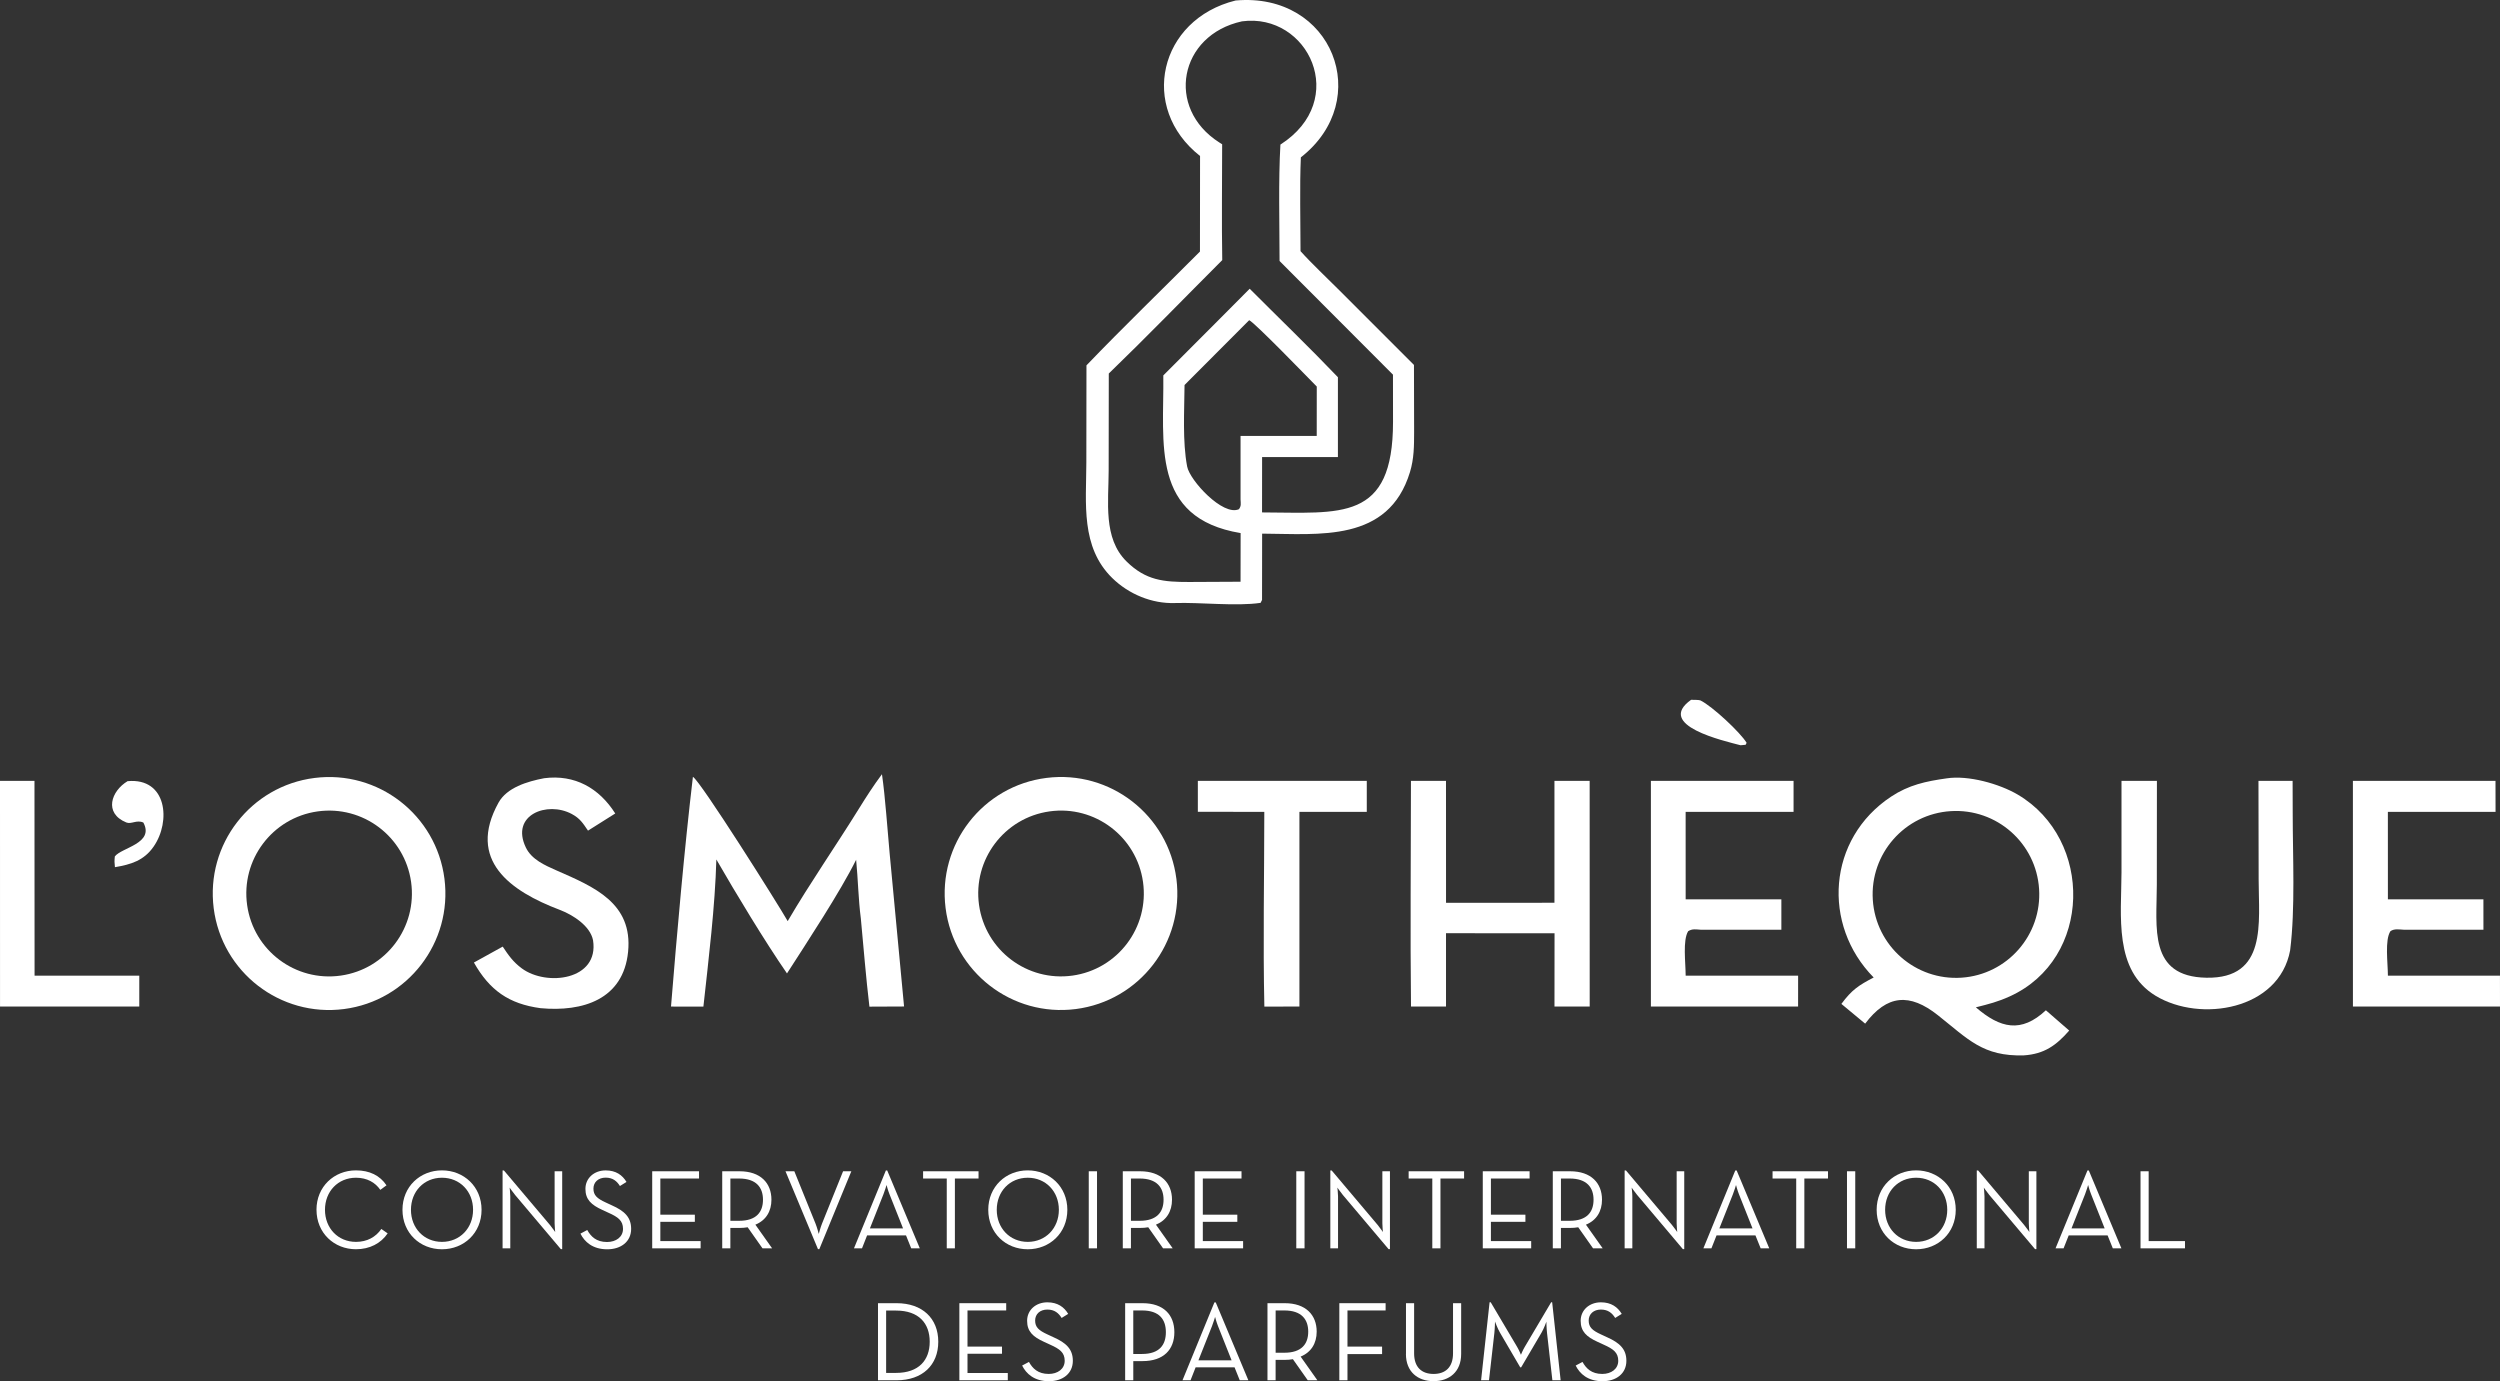 <svg xmlns="http://www.w3.org/2000/svg" width="181" height="100" viewBox="0 0 181 100" fill="none">
    <rect x="0" y="0" width="181" height="100" fill="#333333" stroke="none"/>
    <path d="M102.371 26.421L96.983 21.032C96.147 20.194 94.927 19.045 94.158 18.183C94.158 16.061 94.09 13.475 94.182 11.392C99.507 7.234 96.483 -0.585 89.46 0.035C83.912 1.407 82.437 7.802 86.884 11.294L86.877 18.212C84.18 20.921 81.289 23.714 78.66 26.452L78.651 33.496C78.643 36.44 78.228 39.599 80.527 41.85C81.719 43.018 83.4 43.715 85.054 43.66C86.907 43.599 89.506 43.908 91.266 43.647L91.372 43.434L91.378 38.635C95.491 38.656 100.522 39.299 102.08 34.184C102.38 33.201 102.378 32.291 102.382 31.277L102.371 26.421ZM89.816 36.163C89.83 36.466 89.875 36.627 89.699 36.866C88.542 37.394 86.14 34.785 85.95 33.779C85.606 31.968 85.748 29.719 85.761 27.874L90.44 23.183C90.813 23.325 94.724 27.369 95.334 27.987L95.331 31.56H89.816V36.163ZM91.372 37.097L91.376 33.093H96.865V27.31C94.843 25.192 92.559 22.991 90.477 20.905L88.441 22.953L84.224 27.18C84.283 32.084 83.279 37.509 89.821 38.595L89.816 42.117L86.094 42.136C84.257 42.138 82.964 42.033 81.559 40.647C79.852 38.965 80.266 36.322 80.267 34.076L80.276 27.044C83.013 24.401 85.791 21.533 88.491 18.832C88.442 16.087 88.484 13.201 88.484 10.445L88.272 10.311C84.37 7.823 85.359 2.541 89.919 1.545C94.716 0.903 97.745 7.238 92.702 10.468C92.552 13.07 92.638 16.255 92.64 18.897L100.851 27.125L100.855 30.549C100.855 37.788 97.072 37.118 91.374 37.099L91.372 37.097Z" fill="white"/>
    <path d="M143.053 72.93C143.979 72.699 144.648 72.53 145.514 72.135C151.483 69.421 151.582 60.771 146.086 57.53C144.76 56.748 142.504 56.111 140.94 56.353C139.438 56.563 138.2 56.828 136.921 57.673C132.295 60.731 131.901 66.959 135.654 70.771C134.573 71.334 134.073 71.66 133.316 72.683L135.038 74.112C136.621 72.011 138.256 71.878 140.306 73.504C142.499 75.241 143.56 76.497 146.529 76.409C148.009 76.31 148.868 75.688 149.811 74.613L148.122 73.144C146.332 74.814 144.821 74.454 143.055 72.933L143.053 72.93ZM135.591 65.147C135.375 61.81 137.906 58.932 141.239 58.726C144.557 58.52 147.416 61.042 147.63 64.365C147.845 67.688 145.337 70.558 142.019 70.784C138.688 71.01 135.807 68.484 135.591 65.147Z" fill="white"/>
    <path d="M85.171 63.63C84.587 59.014 80.38 55.744 75.772 56.32C71.151 56.898 67.876 61.122 68.461 65.749C69.047 70.377 73.27 73.649 77.89 73.055C82.497 72.463 85.756 68.245 85.172 63.63H85.171ZM77.651 70.633C74.372 71.094 71.341 68.803 70.882 65.519C70.424 62.234 72.713 59.201 75.993 58.744C79.27 58.288 82.296 60.577 82.755 63.858C83.213 67.139 80.928 70.172 77.651 70.633Z" fill="white"/>
    <path d="M32.179 63.623C31.59 59.007 27.382 55.742 22.773 56.324C18.152 56.907 14.882 61.134 15.472 65.76C16.062 70.385 20.29 73.654 24.907 73.055C29.514 72.458 32.767 68.238 32.179 63.623ZM24.67 70.633C21.391 71.1 18.356 68.816 17.893 65.533C17.429 62.25 19.711 59.212 22.989 58.747C26.267 58.283 29.298 60.567 29.763 63.849C30.227 67.13 27.947 70.169 24.672 70.633H24.67Z" fill="white"/>
    <path d="M57.029 66.689C58.642 63.935 60.499 61.267 62.183 58.552C62.702 57.714 63.265 56.84 63.854 56.053C64.095 57.719 64.25 60.076 64.41 61.784L65.454 72.87L62.946 72.881C62.699 70.811 62.521 68.578 62.324 66.491C62.143 65.103 62.123 63.663 61.984 62.246C60.868 64.51 58.406 68.257 56.978 70.476C55.383 68.169 53.272 64.672 51.864 62.226C51.773 65.608 51.299 69.479 50.926 72.879L48.581 72.875C49.012 67.57 49.544 61.52 50.166 56.243C50.696 56.514 56.392 65.561 57.03 66.691L57.029 66.689Z" fill="white"/>
    <path d="M112.539 56.533H115.091L115.094 72.872L112.544 72.875L112.549 67.569L104.691 67.565V72.872L102.157 72.875C102.094 67.476 102.152 61.944 102.153 56.535H104.69L104.693 65.363L112.542 65.36V56.535L112.539 56.533Z" fill="white"/>
    <path d="M170.35 56.535H180.674L180.678 58.779H172.882L172.884 65.11H179.799L179.801 67.314H174.068C173.7 67.295 173.346 67.22 173.067 67.419C172.649 68.056 172.881 69.699 172.884 70.64H180.998L181 72.874H170.352L170.35 56.535Z" fill="white"/>
    <path d="M119.521 56.533H129.854V58.78H122.04L122.042 65.11H128.971V67.314H123.152C122.783 67.289 122.525 67.227 122.223 67.419C121.819 68.082 122.04 69.685 122.042 70.638H130.184L130.182 72.872L119.525 72.875V56.531L119.521 56.533Z" fill="white"/>
    <path d="M163.513 56.533H165.985L165.992 58.868C165.992 62.03 166.186 65.763 165.806 68.805C165.004 73.13 159.3 74.047 156.076 72.1C153.013 70.251 153.59 66.298 153.597 63.139V56.537H156.161L156.154 64.047C156.151 67.172 155.528 70.712 159.743 70.787C164.164 70.865 163.529 66.813 163.526 63.684L163.513 56.535V56.533Z" fill="white"/>
    <path d="M39.395 56.343C41.618 56.055 43.382 57.062 44.544 58.896L42.571 60.139C42.205 59.601 41.998 59.257 41.402 58.936C39.627 57.977 36.936 58.993 38.071 61.359C38.486 62.229 39.455 62.65 40.286 63.017C42.99 64.204 45.827 65.367 45.474 68.912C45.128 72.374 42.176 73.273 39.137 72.992C36.835 72.683 35.442 71.688 34.311 69.687L36.397 68.534C36.809 69.154 37.142 69.641 37.781 70.113C39.565 71.431 43.391 70.97 42.936 68.073C42.73 67.036 41.492 66.24 40.525 65.873C36.955 64.52 33.783 62.285 36.092 58.113C36.697 57.02 38.17 56.578 39.397 56.343H39.395Z" fill="white"/>
    <path d="M86.727 56.533H98.955V58.779H94.078V72.874L91.54 72.877C91.437 68.316 91.534 63.373 91.536 58.78L86.724 58.773V56.535L86.727 56.533Z" fill="white"/>
    <path d="M0 56.533H2.496L2.503 70.638H10.084V72.874H0.002L0 56.533Z" fill="white"/>
    <path d="M9.244 56.556C12.085 56.296 12.392 59.467 11.124 61.291C10.417 62.313 9.468 62.59 8.321 62.784C8.283 62.442 8.28 62.35 8.313 62.006C8.797 61.361 11.198 61.07 10.378 59.552C9.894 59.334 9.507 59.695 9.146 59.547C7.492 58.87 8.051 57.261 9.242 56.554L9.244 56.556Z" fill="white"/>
    <path d="M122.434 50.666C122.563 50.666 123.023 50.666 123.11 50.71C123.965 51.122 126.021 53.048 126.455 53.781L126.382 53.923L126.016 53.956C124.819 53.638 119.83 52.52 122.434 50.666Z" fill="white"/>
    <path d="M22.913 87.59C22.913 85.909 24.191 84.735 25.771 84.735C26.755 84.735 27.508 85.105 27.983 85.818L27.534 86.146C27.173 85.614 26.575 85.268 25.773 85.268C24.471 85.268 23.528 86.261 23.528 87.59C23.528 88.919 24.471 89.912 25.773 89.912C26.584 89.912 27.206 89.56 27.609 88.977L28.067 89.296C27.576 90.019 26.772 90.445 25.773 90.445C24.192 90.445 22.915 89.272 22.915 87.588L22.913 87.59Z" fill="white"/>
    <path d="M29.139 87.59C29.139 85.909 30.417 84.735 31.998 84.735C33.579 84.735 34.865 85.909 34.865 87.59C34.865 89.272 33.587 90.447 31.998 90.447C30.408 90.447 29.139 89.273 29.139 87.59ZM34.25 87.59C34.25 86.261 33.3 85.268 31.998 85.268C30.696 85.268 29.753 86.261 29.753 87.59C29.753 88.919 30.703 89.912 31.998 89.912C33.293 89.912 34.25 88.919 34.25 87.59Z" fill="white"/>
    <path d="M37.281 86.499C37.126 86.31 36.896 85.982 36.896 85.982C36.896 85.982 36.945 86.377 36.945 86.614V90.38H36.387V84.742H36.484L39.81 88.681C39.965 88.87 40.196 89.198 40.196 89.198C40.196 89.198 40.154 88.804 40.154 88.566V84.8H40.703V90.438H40.605L37.279 86.499H37.281Z" fill="white"/>
    <path d="M42.026 89.314L42.517 89.052C42.779 89.52 43.164 89.921 43.95 89.921C44.597 89.921 45.106 89.56 45.106 88.97C45.106 88.379 44.754 88.116 44.056 87.805L43.614 87.601C42.819 87.239 42.385 86.853 42.385 86.075C42.385 85.296 43.016 84.737 43.851 84.737C44.597 84.737 45.064 85.081 45.358 85.573L44.883 85.868C44.67 85.524 44.375 85.261 43.851 85.261C43.326 85.261 42.965 85.58 42.965 86.057C42.965 86.534 43.227 86.771 43.851 87.058L44.294 87.264C45.219 87.674 45.695 88.133 45.695 88.971C45.695 89.89 44.966 90.449 43.966 90.449C42.901 90.449 42.319 89.907 42.024 89.315L42.026 89.314Z" fill="white"/>
    <path d="M47.218 84.8H50.61V85.325H47.809V87.943H50.307V88.46H47.809V89.855H50.725V90.38H47.22V84.8H47.218Z" fill="white"/>
    <path d="M55.902 90.38H55.205L54.131 88.854C53.943 88.888 53.737 88.903 53.542 88.903H52.878V90.38H52.289V84.8H53.542C55.066 84.8 55.852 85.654 55.852 86.86C55.852 87.697 55.458 88.353 54.689 88.666L55.902 90.38ZM53.511 88.386C54.773 88.386 55.24 87.739 55.24 86.86C55.24 85.982 54.764 85.325 53.511 85.325H52.88V88.386H53.511Z" fill="white"/>
    <path d="M56.87 84.8H57.51L59.042 88.584C59.157 88.863 59.279 89.338 59.279 89.338C59.279 89.338 59.403 88.861 59.516 88.584L61.039 84.8H61.637L59.319 90.438H59.221L56.87 84.8Z" fill="white"/>
    <path d="M64.137 84.742H64.234L66.594 90.38H65.972L65.596 89.445H62.777L62.409 90.38H61.827L64.137 84.742ZM65.381 88.936L64.398 86.459C64.292 86.197 64.186 85.793 64.186 85.793C64.186 85.793 64.07 86.195 63.964 86.459L62.981 88.936H65.381Z" fill="white"/>
    <path d="M66.832 85.325V84.8H70.846V85.325H69.134V90.38H68.545V85.325H66.832Z" fill="white"/>
    <path d="M71.55 87.59C71.55 85.909 72.828 84.735 74.409 84.735C75.99 84.735 77.276 85.909 77.276 87.59C77.276 89.272 75.998 90.447 74.409 90.447C72.819 90.447 71.55 89.273 71.55 87.59ZM76.662 87.59C76.662 86.261 75.713 85.268 74.41 85.268C73.108 85.268 72.165 86.261 72.165 87.59C72.165 88.919 73.115 89.912 74.41 89.912C75.706 89.912 76.662 88.919 76.662 87.59Z" fill="white"/>
    <path d="M78.826 84.8H79.424V90.38H78.826V84.8Z" fill="white"/>
    <path d="M84.904 90.38H84.207L83.133 88.854C82.945 88.888 82.739 88.903 82.544 88.903H81.88V90.38H81.29V84.8H82.544C84.067 84.8 84.853 85.654 84.853 86.86C84.853 87.697 84.459 88.353 83.691 88.666L84.904 90.38ZM82.512 88.386C83.774 88.386 84.242 87.739 84.242 86.86C84.242 85.982 83.766 85.325 82.512 85.325H81.881V88.386H82.512Z" fill="white"/>
    <path d="M86.493 84.8H89.886V85.325H87.084V87.943H89.582V88.46H87.084V89.855H90.001V90.38H86.495V84.8H86.493Z" fill="white"/>
    <path d="M93.851 84.8H94.449V90.38H93.851V84.8Z" fill="white"/>
    <path d="M97.21 86.499C97.055 86.31 96.825 85.982 96.825 85.982C96.825 85.982 96.874 86.377 96.874 86.614V90.38H96.316V84.742H96.413L99.739 88.681C99.894 88.87 100.124 89.198 100.124 89.198C100.124 89.198 100.083 88.804 100.083 88.566V84.8H100.632V90.438H100.534L97.208 86.499H97.21Z" fill="white"/>
    <path d="M101.986 85.325V84.8H106V85.325H104.289V90.38H103.699V85.325H101.986Z" fill="white"/>
    <path d="M107.351 84.8H110.743V85.325H107.942V87.943H110.44V88.46H107.942V89.855H110.858V90.38H107.353V84.8H107.351Z" fill="white"/>
    <path d="M116.035 90.38H115.338L114.264 88.854C114.076 88.888 113.87 88.903 113.675 88.903H113.011V90.38H112.422V84.8H113.675C115.199 84.8 115.985 85.654 115.985 86.86C115.985 87.697 115.591 88.353 114.822 88.666L116.035 90.38ZM113.644 88.386C114.906 88.386 115.373 87.739 115.373 86.86C115.373 85.982 114.897 85.325 113.644 85.325H113.013V88.386H113.644Z" fill="white"/>
    <path d="M118.517 86.499C118.362 86.31 118.132 85.982 118.132 85.982C118.132 85.982 118.181 86.377 118.181 86.614V90.38H117.623V84.742H117.721L121.047 88.681C121.202 88.87 121.432 89.198 121.432 89.198C121.432 89.198 121.39 88.804 121.39 88.566V84.8H121.939V90.438H121.841L118.516 86.499H118.517Z" fill="white"/>
    <path d="M125.734 84.742L128.094 90.38H127.472L127.095 89.445H124.277L123.907 90.38H123.325L125.634 84.742H125.734ZM126.882 88.936L125.899 86.459C125.793 86.197 125.687 85.793 125.687 85.793C125.687 85.793 125.572 86.195 125.465 86.459L124.482 88.936H126.882Z" fill="white"/>
    <path d="M128.333 85.325V84.8H132.347V85.325H130.635V90.38H130.046V85.325H128.333Z" fill="white"/>
    <path d="M133.722 84.8H134.32V90.38H133.722V84.8Z" fill="white"/>
    <path d="M135.87 87.59C135.87 85.909 137.148 84.735 138.728 84.735C140.309 84.735 141.596 85.909 141.596 87.59C141.596 89.272 140.318 90.447 138.728 90.447C137.139 90.447 135.87 89.273 135.87 87.59ZM140.981 87.59C140.981 86.261 140.031 85.268 138.728 85.268C137.426 85.268 136.483 86.261 136.483 87.59C136.483 88.919 137.433 89.912 138.728 89.912C140.024 89.912 140.981 88.919 140.981 87.59Z" fill="white"/>
    <path d="M144.014 86.499C143.858 86.31 143.628 85.982 143.628 85.982C143.628 85.982 143.677 86.377 143.677 86.614V90.38H143.119V84.742H143.217L146.543 88.681C146.698 88.87 146.928 89.198 146.928 89.198C146.928 89.198 146.886 88.804 146.886 88.566V84.8H147.435V90.438H147.338L144.012 86.499H144.014Z" fill="white"/>
    <path d="M151.23 84.742L153.59 90.38H152.968L152.591 89.445H149.773L149.403 90.38H148.821L151.131 84.742H151.23ZM152.377 88.936L151.394 86.459C151.287 86.197 151.181 85.793 151.181 85.793C151.181 85.793 151.066 86.195 150.96 86.459L149.977 88.936H152.377Z" fill="white"/>
    <path d="M154.974 84.8H155.563V89.855H158.193V90.38H154.974V84.8Z" fill="white"/>
    <path d="M63.567 94.351H64.918C66.778 94.351 67.931 95.451 67.931 97.142C67.931 98.832 66.784 99.932 64.918 99.932H63.567V94.351ZM64.877 99.398C66.525 99.398 67.311 98.47 67.311 97.142C67.311 95.813 66.525 94.885 64.877 94.885H64.156V99.399H64.877V99.398Z" fill="white"/>
    <path d="M69.457 94.351H72.849V94.877H70.047V97.494H72.545V98.011H70.047V99.406H72.964V99.932H69.458V94.351H69.457Z" fill="white"/>
    <path d="M74.004 98.865L74.496 98.603C74.757 99.071 75.143 99.473 75.929 99.473C76.575 99.473 77.084 99.111 77.084 98.521C77.084 97.931 76.732 97.667 76.035 97.356L75.592 97.152C74.797 96.791 74.363 96.405 74.363 95.626C74.363 94.847 74.994 94.288 75.829 94.288C76.575 94.288 77.043 94.632 77.337 95.125L76.861 95.42C76.649 95.076 76.354 94.812 75.829 94.812C75.305 94.812 74.944 95.132 74.944 95.608C74.944 96.085 75.205 96.323 75.829 96.609L76.272 96.815C77.198 97.225 77.674 97.685 77.674 98.523C77.674 99.441 76.945 100 75.944 100C74.879 100 74.297 99.459 74.003 98.867L74.004 98.865Z" fill="white"/>
    <path d="M81.46 94.351H82.722C84.245 94.351 85.024 95.196 85.024 96.452C85.024 97.707 84.247 98.544 82.722 98.544H82.05V99.93H81.461V94.35L81.46 94.351ZM82.688 98.027C83.942 98.027 84.409 97.37 84.409 96.452C84.409 95.533 83.942 94.877 82.688 94.877H82.049V98.029H82.688V98.027Z" fill="white"/>
    <path d="M87.923 94.294H88.02L90.381 99.932H89.758L89.382 98.996H86.563L86.195 99.932H85.613L87.923 94.294ZM89.167 98.486L88.184 96.008C88.078 95.746 87.972 95.343 87.972 95.343C87.972 95.343 87.857 95.745 87.75 96.008L86.767 98.486H89.167Z" fill="white"/>
    <path d="M95.378 99.932H94.681L93.607 98.406C93.419 98.439 93.213 98.455 93.018 98.455H92.354V99.932H91.765V94.351H93.018C94.541 94.351 95.328 95.205 95.328 96.412C95.328 97.248 94.933 97.905 94.165 98.217L95.378 99.932ZM92.987 97.938C94.249 97.938 94.716 97.29 94.716 96.412C94.716 95.533 94.24 94.877 92.987 94.877H92.356V97.938H92.987Z" fill="white"/>
    <path d="M96.968 94.351H100.318V94.877H97.557V97.494H100.063V98.036H97.557V99.932H96.968V94.351Z" fill="white"/>
    <path d="M101.793 98.027V94.351H102.382V97.987C102.382 98.98 102.922 99.473 103.79 99.473C104.658 99.473 105.199 98.98 105.199 97.987V94.351H105.788V98.027C105.788 99.331 104.92 99.996 103.788 99.996C102.657 99.996 101.789 99.331 101.789 98.027H101.793Z" fill="white"/>
    <path d="M107.846 94.285H107.928L109.837 97.51C109.976 97.74 110.116 98.085 110.116 98.085C110.116 98.085 110.255 97.74 110.395 97.51L112.303 94.285H112.377L112.99 99.93H112.392L112.007 96.525C111.967 96.181 111.958 95.689 111.958 95.689C111.958 95.689 111.794 96.165 111.606 96.485L110.131 98.996H110.065L108.599 96.485C108.42 96.181 108.238 95.68 108.238 95.68C108.238 95.68 108.23 96.181 108.19 96.525L107.804 99.93H107.231L107.846 94.285Z" fill="white"/>
    <path d="M114.081 98.865L114.573 98.603C114.834 99.071 115.22 99.473 116.006 99.473C116.652 99.473 117.161 99.111 117.161 98.521C117.161 97.931 116.809 97.667 116.112 97.356L115.669 97.152C114.874 96.791 114.44 96.405 114.44 95.626C114.44 94.847 115.071 94.288 115.906 94.288C116.652 94.288 117.119 94.632 117.414 95.125L116.938 95.42C116.726 95.076 116.431 94.812 115.906 94.812C115.382 94.812 115.021 95.132 115.021 95.608C115.021 96.085 115.282 96.323 115.906 96.609L116.349 96.815C117.275 97.225 117.75 97.685 117.75 98.523C117.75 99.441 117.022 100 116.021 100C114.956 100 114.374 99.459 114.08 98.867L114.081 98.865Z" fill="white"/>
</svg>